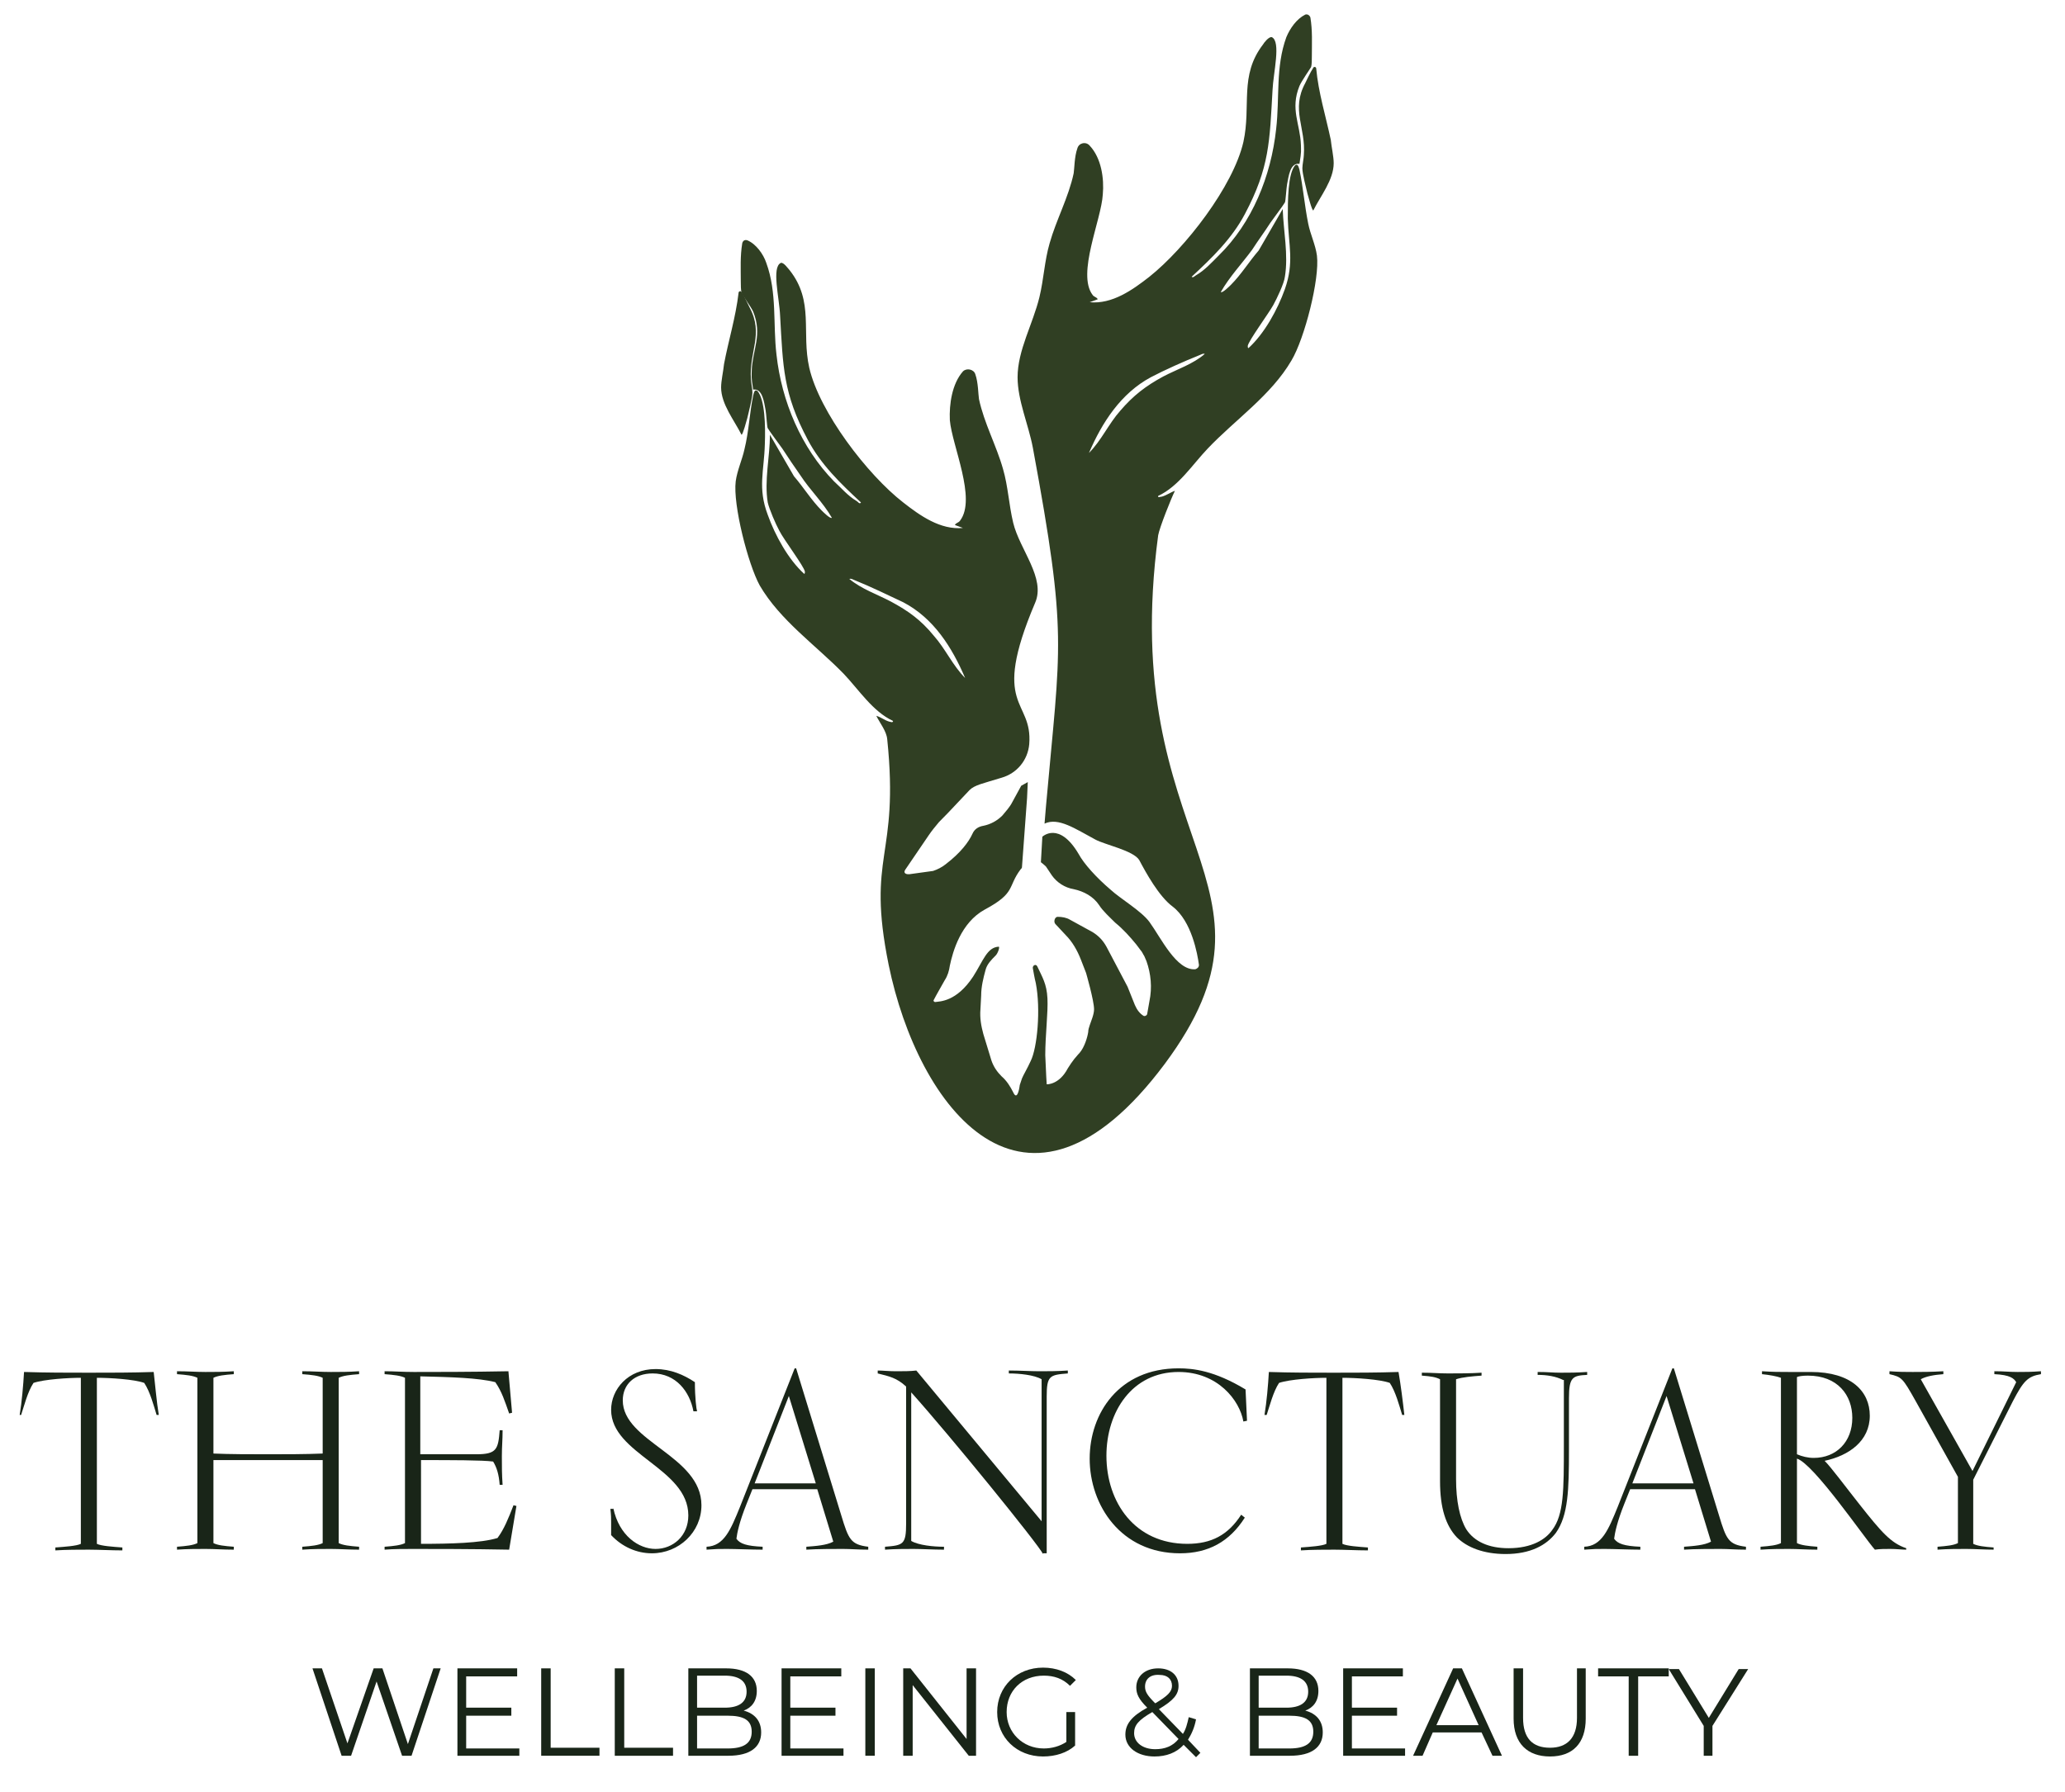 <?xml version="1.0" encoding="utf-8"?>
<!-- Generator: Adobe Illustrator 28.1.0, SVG Export Plug-In . SVG Version: 6.00 Build 0)  -->
<svg version="1.1" id="Layer_1" xmlns="http://www.w3.org/2000/svg" xmlns:xlink="http://www.w3.org/1999/xlink" x="0px" y="0px"
	 viewBox="0 0 283.5 246.1" style="enable-background:new 0 0 283.5 246.1;" xml:space="preserve">
<style type="text/css">
	.st0{fill:#192518;}
	.st1{fill:#303F23;}
</style>
<g>
	<g>
		<path class="st0" d="M21.8,194.3h-0.3c-0.4-1.3-0.9-3.2-1.7-4.4c-1.4-0.5-4.7-0.7-6.5-0.7v22.8c0.6,0.3,2.2,0.4,3.5,0.5v0.4
			c-1.5,0-3.3-0.1-4.6-0.1s-3.1,0-4.6,0.1v-0.4c1.3-0.1,2.9-0.2,3.5-0.5v-22.8c-1.7,0-5,0.2-6.5,0.7c-0.8,1.2-1.3,3.2-1.7,4.4H2.7
			c0.3-1.8,0.5-4.1,0.6-5.9c3.1,0.1,5.9,0.1,8.9,0.1s5.9,0,8.9-0.1C21.3,190.1,21.5,192.5,21.8,194.3z"/>
		<path class="st0" d="M49.3,212.8c-1.5,0-2.6-0.1-3.9-0.1s-2.4,0-3.9,0.1v-0.4c1.3-0.1,2.2-0.2,2.8-0.5v-11.4c-1.8,0-5.1,0-7.5,0
			c-2.4,0-5.8,0-7.5,0v11.4c0.6,0.3,1.5,0.4,2.8,0.5v0.4c-1.5,0-2.6-0.1-3.9-0.1s-2.4,0-3.9,0.1v-0.4c1.3-0.1,2.2-0.2,2.8-0.5v-22.7
			c-0.6-0.3-1.5-0.4-2.8-0.5v-0.4c1.5,0,2.6,0.1,3.9,0.1s2.4,0,3.9-0.1v0.4c-1.3,0.1-2.2,0.2-2.8,0.5v10.4c2.3,0.1,5.1,0.1,7.5,0.1
			c2.4,0,5.1,0,7.5-0.1v-10.4c-0.6-0.3-1.5-0.4-2.8-0.5v-0.4c1.5,0,2.6,0.1,3.9,0.1s2.4,0,3.9-0.1v0.4c-1.3,0.1-2.2,0.2-2.8,0.5
			v22.7c0.6,0.3,1.5,0.4,2.8,0.5V212.8z"/>
		<path class="st0" d="M69.9,212.8c-5.1-0.1-10.4-0.1-13.2-0.1c-1.3,0-2.6,0-3.9,0.1v-0.4c1.3-0.1,2.2-0.2,2.8-0.5v-22.7
			c-0.6-0.3-1.5-0.4-2.8-0.5v-0.4c1.4,0,2.5,0.1,4,0.1c2.9,0,7.9,0,13-0.1l0.5,5.7l-0.4,0.1c-0.6-1.7-1-3-1.9-4.3
			c-2.3-0.6-6.2-0.7-10.3-0.8v10.7h7.7c2.8,0,3-0.7,3.2-3.3h0.4c0,1.5-0.1,2.1-0.1,3.6c0,1.5,0,2.4,0.1,3.9h-0.4
			c-0.1-1.4-0.4-2.4-0.9-3.2c-1.4-0.2-5.9-0.2-9.9-0.2V212c4,0,8.2-0.1,10.5-0.8c0.9-1.2,1.5-2.7,2.2-4.5l0.4,0.1L69.9,212.8z"/>
		<path class="st0" d="M84.2,207.1c0.8,3.8,3.5,5.6,5.8,5.6c2.4,0,4.5-1.8,4.5-4.6c0-6.5-10.6-8.4-10.6-14.5c0-2.8,2.3-5.6,6.1-5.6
			c2.1,0,3.9,0.8,5.4,1.8c0,2.1,0.2,3.7,0.3,4h-0.5c-0.5-2.7-2.4-5.2-5.6-5.2c-2.5,0-4.1,1.5-4.1,3.7c0,5.7,10.8,7.6,10.8,14.4
			c0,3.7-3.1,6.6-6.8,6.6c-2.1,0-4.1-0.9-5.6-2.5c0-0.5,0-1.1,0-1.8c0-0.5,0-0.9-0.1-1.8H84.2z"/>
		<path class="st0" d="M119.2,212.8c-1.5,0-2.3-0.1-3.5-0.1s-3.5,0-5,0.1v-0.4c1.3-0.1,2.8-0.2,3.7-0.7l-2.2-7.2h-8.9l-0.8,2
			c-1,2.5-1.3,4-1.4,4.8c0.5,0.7,1.4,1,3.6,1.1v0.4c-1.5,0-3.7-0.1-4.9-0.1c-1.2,0-1.4,0-2.8,0.1v-0.4c2.4-0.1,3.3-2.3,4.6-5.5
			l7.5-19h0.2l6.2,20.2c1,3.3,1.3,4,3.7,4.3V212.8z M108.3,191.7l-4.7,12h8.4L108.3,191.7z"/>
		<path class="st0" d="M143.2,213.4c-0.7-1.4-12.8-16.3-18.1-22.2v20.4c1,0.6,3.1,0.8,4.5,0.8v0.4c-1.5,0-3-0.1-4.2-0.1
			s-2.4,0-3.9,0.1v-0.4c2.5-0.2,2.9-0.3,2.9-3.2v-18.8c-1.3-1.2-2.3-1.4-3.9-1.8v-0.4c0.7,0,1.5,0.1,2.5,0.1s2,0,2.8-0.1l17.2,20.7
			v-19.5c-1-0.6-3.1-0.8-4.5-0.8v-0.4c1.5,0,3,0.1,4.2,0.1c1.2,0,2.4,0,3.9-0.1v0.4c-2.5,0.2-2.9,0.3-2.9,3.2v21.5H143.2z"/>
		<path class="st0" d="M170.9,208.4c-2.1,3.3-5,4.9-8.9,4.9c-8.1,0-12.4-6.6-12.4-13c0-6.2,4-12.4,12.2-12.4c2,0,4.9,0.3,9.2,2.9
			l0.2,4.3l-0.5,0.1c-0.5-2.9-3.5-6.8-8.9-6.8c-6.4,0-9.9,5.5-9.9,11.5c0,6.4,3.9,12.1,11.1,12.1c3.3,0,5.6-1.2,7.4-4L170.9,208.4z"
			/>
		<path class="st0" d="M192.8,194.3h-0.3c-0.4-1.3-0.9-3.2-1.7-4.4c-1.4-0.5-4.7-0.7-6.5-0.7v22.8c0.6,0.3,2.2,0.4,3.5,0.5v0.4
			c-1.5,0-3.3-0.1-4.6-0.1s-3.1,0-4.6,0.1v-0.4c1.3-0.1,2.9-0.2,3.5-0.5v-22.8c-1.7,0-5,0.2-6.5,0.7c-0.8,1.2-1.3,3.2-1.7,4.4h-0.3
			c0.3-1.8,0.5-4.1,0.6-5.9c3.1,0.1,5.9,0.1,8.9,0.1s5.9,0,8.9-0.1C192.3,190.1,192.6,192.5,192.8,194.3z"/>
		<path class="st0" d="M214.6,189.5c-1-0.5-2.2-0.7-3.5-0.7v-0.4c1.5,0,2,0.1,3.2,0.1c1.2,0,2.1,0,3.6-0.1v0.4
			c-2,0.1-2.5,0.3-2.5,3.2v7.1c0,5.5-0.1,9-1.8,11.4c-1.3,1.7-3.5,2.9-6.9,2.9c-3,0-5.3-0.9-6.7-2.3c-1.5-1.6-2.3-4-2.3-7.7v-14
			c-0.6-0.3-1.2-0.4-2.5-0.5v-0.4c1.5,0,2.3,0.1,3.6,0.1c1.2,0,3.1,0,4.6-0.1v0.4c-1.3,0.1-2.6,0.2-3.5,0.5v13.7
			c0,3,0.5,5.4,1.4,6.9c1.1,1.7,3.1,2.6,5.8,2.6c3.2,0,5.1-1.2,6-2.5c1.6-2.1,1.6-5.5,1.6-11.6V189.5z"/>
		<path class="st0" d="M239.7,212.8c-1.5,0-2.3-0.1-3.5-0.1c-1.2,0-3.5,0-5,0.1v-0.4c1.3-0.1,2.8-0.2,3.7-0.7l-2.2-7.2h-8.9l-0.8,2
			c-1,2.5-1.3,4-1.4,4.8c0.5,0.7,1.4,1,3.6,1.1v0.4c-1.5,0-3.7-0.1-4.9-0.1c-1.2,0-1.4,0-2.8,0.1v-0.4c2.4-0.1,3.3-2.3,4.6-5.5
			l7.5-19h0.2l6.2,20.2c1,3.3,1.3,4,3.7,4.3V212.8z M228.8,191.7l-4.7,12h8.4L228.8,191.7z"/>
		<path class="st0" d="M261.7,212.8c-0.7,0-1.3-0.1-2.2-0.1c-0.8,0-1.4,0-2.1,0.1c-1.5-1.7-8.4-11.8-10.7-12.5v11.6
			c0.6,0.3,1.5,0.4,2.8,0.5v0.4c-1.5,0-2.7-0.1-3.9-0.1c-1.2,0-2.4,0-3.9,0.1v-0.4c1.3-0.1,2.2-0.2,2.8-0.5v-22.7
			c-0.5-0.2-1.6-0.4-2.6-0.5v-0.4c1.7,0.1,2.2,0.1,3.7,0.1c0.8,0,2.3,0,3,0c5.6,0,8.1,2.7,8.1,6c0,3.5-2.9,5.5-6.2,6.2
			c0.9,0.9,2.9,3.6,4.8,6c3,3.8,4.3,5.3,6.4,6V212.8z M246.7,199.7c0.7,0.3,1.5,0.5,2.3,0.5c3.1,0,5.3-2.2,5.3-5.5
			c0-3.1-2-5.8-6.1-5.8c-0.8,0-1.3,0.1-1.5,0.2V199.7z"/>
		<path class="st0" d="M273.8,212.8c-1.5,0-2.6-0.1-3.9-0.1s-2.4,0-3.9,0.1v-0.4c1.3-0.1,2.2-0.2,2.8-0.5v-9.1l-5.8-10.4
			c-1.8-3.2-1.9-3.3-3.6-3.7v-0.4c1.5,0.1,2,0.1,3.2,0.1s2.5,0,4.2-0.1v0.4c-1.3,0.1-2.4,0.3-3.1,0.7l7.1,12.6l6-12.2
			c-0.3-0.5-0.8-1-3-1.1v-0.4c1.5,0,2,0.1,3.2,0.1c1.2,0,1.7,0,3.2-0.1v0.4c-1.8,0.3-2.4,0.9-3.9,3.8l-5.4,10.7v8.8
			c0.6,0.3,1.5,0.4,2.8,0.5V212.8z"/>
	</g>
	<g>
		<path class="st0" d="M60.5,229.1l-4,12h-1.3l-3.5-10.2l-3.5,10.2h-1.3l-4-12h1.3l3.5,10.3l3.6-10.3h1.2l3.5,10.4l3.5-10.4H60.5z"
			/>
		<path class="st0" d="M71.3,240v1.1h-8.5v-12h8.2v1.1h-7v4.3h6.2v1.1h-6.2v4.5H71.3z"/>
		<path class="st0" d="M74.3,229.1h1.3V240h6.7v1.1h-8V229.1z"/>
		<path class="st0" d="M84.4,229.1h1.3V240h6.7v1.1h-8V229.1z"/>
		<path class="st0" d="M104.5,237.9c0,2-1.5,3.2-4.5,3.2h-5.5v-12h5.2c2.7,0,4.2,1.1,4.2,3.1c0,1.4-0.7,2.3-1.8,2.7
			C103.6,235.3,104.5,236.3,104.5,237.9z M95.7,230.2v4.3h3.8c1.9,0,3-0.7,3-2.2s-1.1-2.2-3-2.2H95.7z M103.2,237.8
			c0-1.6-1.1-2.2-3.3-2.2h-4.2v4.5h4.2C102.1,240.1,103.2,239.4,103.2,237.8z"/>
		<path class="st0" d="M115.8,240v1.1h-8.5v-12h8.2v1.1h-7v4.3h6.2v1.1h-6.2v4.5H115.8z"/>
		<path class="st0" d="M118.8,229.1h1.3v12h-1.3V229.1z"/>
		<path class="st0" d="M134,229.1v12h-1l-7.7-9.7v9.7H124v-12h1l7.7,9.7v-9.7H134z"/>
		<path class="st0" d="M146.4,235.1h1.2v4.6c-1.1,1-2.7,1.5-4.4,1.5c-3.6,0-6.3-2.6-6.3-6.1s2.7-6.1,6.3-6.1c1.8,0,3.4,0.6,4.5,1.7
			l-0.8,0.8c-1-1-2.2-1.4-3.6-1.4c-3,0-5.1,2.1-5.1,5c0,2.8,2.2,5,5.1,5c1.1,0,2.2-0.3,3.1-0.9V235.1z"/>
		<path class="st0" d="M164.2,241.3l-1.7-1.7c-1,1.1-2.4,1.6-4,1.6c-2.3,0-4-1.2-4-3c0-1.4,0.8-2.5,3-3.7c-1.2-1.2-1.5-1.9-1.5-2.8
			c0-1.5,1.2-2.6,3-2.6c1.7,0,2.8,0.9,2.8,2.4c0,1.2-0.7,2-2.7,3.2l3.3,3.4c0.4-0.6,0.6-1.4,0.8-2.3l1,0.3c-0.2,1.1-0.6,2-1.1,2.8
			l1.7,1.8L164.2,241.3z M161.8,238.8l-3.6-3.7c-1.9,1.1-2.5,1.8-2.5,2.9c0,1.3,1.2,2.2,2.9,2.2C159.9,240.2,161,239.8,161.8,238.8z
			 M157.2,231.6c0,0.7,0.3,1.2,1.4,2.3c1.7-1,2.3-1.6,2.3-2.4c0-0.9-0.6-1.5-1.7-1.5C157.9,229.9,157.2,230.6,157.2,231.6z"/>
		<path class="st0" d="M181.6,237.9c0,2-1.5,3.2-4.5,3.2h-5.5v-12h5.2c2.7,0,4.2,1.1,4.2,3.1c0,1.4-0.7,2.3-1.8,2.7
			C180.7,235.3,181.6,236.3,181.6,237.9z M172.8,230.2v4.3h3.8c1.9,0,3-0.7,3-2.2s-1.1-2.2-3-2.2H172.8z M180.3,237.8
			c0-1.6-1.1-2.2-3.3-2.2h-4.2v4.5h4.2C179.2,240.1,180.3,239.4,180.3,237.8z"/>
		<path class="st0" d="M192.9,240v1.1h-8.5v-12h8.2v1.1h-7v4.3h6.2v1.1h-6.2v4.5H192.9z"/>
		<path class="st0" d="M203.4,237.9h-6.7l-1.4,3.2H194l5.5-12h1.2l5.5,12h-1.3L203.4,237.9z M203,236.9l-2.9-6.4l-2.9,6.4H203z"/>
		<path class="st0" d="M207.8,236v-6.9h1.3v6.8c0,2.8,1.3,4.1,3.7,4.1c2.3,0,3.7-1.3,3.7-4.1v-6.8h1.2v6.9c0,3.4-1.8,5.2-4.9,5.2
			S207.8,239.4,207.8,236z"/>
		<path class="st0" d="M223.6,230.2h-4.2v-1.1h9.7v1.1h-4.2v10.9h-1.3V230.2z"/>
		<path class="st0" d="M235.1,237v4.1h-1.2V237l-4.8-7.8h1.4l4.1,6.7l4.1-6.7h1.3L235.1,237z"/>
	</g>
	<g>
		<g>
			<path class="st1" d="M101.4,40.2c0-0.2,0.3-0.3,0.4-0.1c0.4,0.6,1,1.9,1.1,2.1c2,3.7-0.1,6.1,0.2,9.9c0,0.4,0.2,1.3,0.2,1.8
				c0,0.8-0.5,2.6-0.7,3.5c-0.1,0.3-0.6,2.3-0.8,2.3c-1-2-2.8-4.2-2.8-6.5c0-0.9,0.3-2.2,0.4-3.2C100,46.8,101,43.6,101.4,40.2z"/>
			<path class="st1" d="M180.7,9.4c0-0.2-0.3-0.3-0.4-0.1c-0.4,0.6-1,1.9-1.1,2.1c-2,3.7,0.1,6.1-0.2,9.9c0,0.4-0.2,1.3-0.2,1.8
				c0,0.8,0.5,2.6,0.7,3.5c0.1,0.3,0.6,2.3,0.8,2.3c1-2,2.8-4.2,2.8-6.5c0-0.9-0.3-2.2-0.4-3.2C182,15.9,181,12.7,180.7,9.4z"/>
		</g>
		<path class="st1" d="M180.8,35.1c-0.2-1.5-0.9-2.9-1.2-4.4c-0.5-2.5-0.7-5-1.2-7.4c-0.1-0.3-0.2-0.9-0.6-0.6c-1,1.2-1,4.8-1,7.3
			c0.1,3.7,0.9,6-0.4,9.7c-1,2.8-2.8,6.1-5,8.1c-0.1,0-0.1-0.2-0.1-0.3c0.1-0.7,2.9-4.5,3.5-5.6c0.5-0.9,1.5-3,1.6-3.9
			c0.5-3-0.2-6.3-0.3-9.3l-3.3,5.7c-1.3,1.5-2.4,3.3-3.8,4.7c-0.2,0.2-1.2,1.2-1.4,1c1.2-2.1,2.9-3.9,4.3-5.8
			c0.9-1.4,1.6-2.3,2.5-3.7c0.5-0.7,1.7-2.3,2-2.8c0.1-0.1,0.2-2,0.3-2.5c0.2-1,0.4-3,1.7-2.8c0.3-1.8,0.2-1.8,0.2-2.6
			c-0.1-2.9-1.5-4.9-0.2-8.1c0.3-0.7,1.5-2.4,1.6-2.6c0.1-0.3,0.1-1.1,0.1-1.5c0-1.8,0.1-3.5-0.2-5.3c-0.1-0.3-0.4-0.5-0.7-0.4
			c-1.2,0.6-2.1,1.9-2.6,3.1c-1.5,4.1-0.9,8.3-1.4,12.6c-0.7,6.5-3.3,12.9-7.9,17.4c-1,1-1.9,2-3.1,2.7c-0.2,0.1-0.4,0.4-0.6,0.2
			c2.8-2.6,5.5-5.2,7.3-8.6c3.4-6.4,3.4-10,3.8-17c0.1-2.4,1.2-6.7-0.1-7.3c-0.4-0.1-1.1,0.8-1.2,1c-3.3,4.3-1.6,8.4-2.7,13.4
			c-1.4,6.1-8,14.6-12.9,18.5c-2.3,1.8-5.1,3.8-8.2,3.5l1.1-0.4c-0.1-0.3-0.5-0.3-0.7-0.6c-2.2-2.9,1.2-10.3,1.4-13.8
			c0.2-2.2-0.2-5-1.8-6.7c-0.5-0.6-1.5-0.4-1.7,0.4c-0.4,1.1-0.4,2.8-0.5,3.4c-0.7,3.3-2.4,6.4-3.3,9.6c-0.7,2.4-0.8,4.9-1.4,7.4
			c-0.9,3.7-3,7.3-3,11c0,3.2,1.5,6.5,2.1,9.7c4.8,26,3.8,26.7,1.8,49.2l-0.2,2.4c1.9-0.9,4.2,0.7,7,2.2c1.3,0.7,5.2,1.5,6,2.8
			c0.9,1.7,2.7,5,4.6,6.4c2.6,2,3.4,6.5,3.6,8c0,0.3-0.2,0.5-0.5,0.6c-2.6,0.2-4.7-4.3-6.3-6.5c-1.1-1.5-4-3.2-5.3-4.4
			c-2-1.7-3.7-3.6-4.4-4.9c-2.7-4.6-5-2.4-5-2.4l-0.2,3.5c0.4,0.3,0.7,0.6,0.7,0.6l0.8,1.2c0.7,1,1.8,1.7,3,1.9
			c1.4,0.3,2.7,1,3.5,2.2c0.5,0.8,1.5,1.7,2.2,2.4c1.1,0.9,2,1.9,2.9,3l0.6,0.8c0.2,0.2,0.3,0.5,0.5,0.8l0.3,0.7
			c0.6,1.7,0.8,3.6,0.4,5.5l-0.3,1.7c0,0.2-0.3,0.4-0.5,0.3c-0.5-0.3-0.9-0.8-1.2-1.5l-1-2.5l-2.9-5.5c-0.5-0.9-1.1-1.5-1.9-2
			l-3.1-1.7c-0.5-0.3-1.1-0.4-1.7-0.4c-0.4,0-0.6,0.7-0.3,1l1.4,1.5c0.9,0.9,1.6,2.1,2.1,3.4l0.7,1.8c0,0,1.1,3.8,1.1,5
			c0,0.7-0.4,1.6-0.6,2.2c-0.1,0.3-0.2,0.6-0.2,0.9c-0.1,0.7-0.5,2.1-1.2,2.9c-0.3,0.3-0.5,0.6-0.7,0.8c-0.3,0.4-0.6,0.8-0.9,1.3
			c-1.2,2.3-2.9,2.2-2.9,2.2s-0.1-1.4-0.2-4c0-2.7,0.4-5.9,0.3-7.8c-0.1-2-0.7-2.9-1.4-4.4c-0.2-0.4-0.7-0.1-0.6,0.3
			c0.1,0.5,0.2,1.2,0.4,2c0.7,3.6,0.2,8.9-0.7,10.7c-0.5,1.1-1,1.9-1.2,2.4c-0.1,0.3-0.2,0.6-0.3,0.9c-0.1,0.8-0.4,2.1-0.9,1
			c-0.4-0.8-0.9-1.6-1.6-2.2c-0.6-0.6-1.1-1.3-1.4-2.2l-1.1-3.6c-0.3-1.1-0.5-2.2-0.4-3.4l0.1-1.9c0-1.2,0.3-2.4,0.6-3.5
			c0.2-0.8,0.8-1.4,1.4-2c0.3-0.3,0.6-1.2,0.4-1.2l0,0c-1.6,0.1-2.1,1.9-3.5,4.1c-2.3,3.5-4.6,3.4-5.2,3.5c-0.2,0-0.3-0.2-0.2-0.3
			c0.3-0.6,1-1.8,1.5-2.7c0.4-0.6,0.6-1.3,0.7-2c0.4-1.9,1.5-5.9,4.8-7.7c4.3-2.3,3.1-3.1,4.9-5.5c0.1-0.1,0.2-0.2,0.2-0.3l0.7-9.5
			l0.1-2.2l-0.9,0.5l-1.2,2.2c-0.4,0.8-1,1.4-1.4,1.9c-0.7,0.7-1.6,1.2-2.6,1.4c-0.6,0.1-1.2,0.4-1.5,1.1c-0.5,1.1-1.6,2.6-3.7,4.2
			c-0.5,0.4-1.1,0.7-1.7,0.9l-2.9,0.4c-1,0.2-1.2-0.2-0.9-0.6l3.2-4.7c0.4-0.6,0.9-1.2,1.4-1.8c0.7-0.7,1.3-1.3,4.2-4.4
			c0.7-0.7,1.8-0.9,4.4-1.7l0,0c2.1-0.6,3.6-2.4,3.8-4.6c0.5-6.3-5.4-4.8,0.8-19.4c1.5-3.4-2.1-7.3-3-11c-0.6-2.5-0.7-5-1.4-7.4
			c-0.9-3.2-2.6-6.3-3.3-9.6c-0.1-0.6-0.1-2.3-0.5-3.4c-0.2-0.7-1.2-0.9-1.7-0.4c-1.5,1.7-1.9,4.5-1.8,6.7
			c0.3,3.5,3.7,10.8,1.4,13.8c-0.2,0.3-0.6,0.3-0.7,0.6l1.1,0.4c-3.1,0.3-5.9-1.7-8.2-3.5c-4.9-3.8-11.5-12.4-12.9-18.5
			c-1.1-4.9,0.7-9.1-2.7-13.4c-0.2-0.2-0.8-1.1-1.2-1c-1.3,0.6-0.2,4.8-0.1,7.3c0.4,7,0.4,10.6,3.8,17c1.8,3.4,4.5,6,7.3,8.6
			c-0.2,0.3-0.4-0.1-0.6-0.2c-1.2-0.7-2.1-1.8-3.1-2.7c-4.5-4.6-7.2-11-7.9-17.4c-0.5-4.2,0.1-8.5-1.4-12.6
			c-0.4-1.2-1.4-2.6-2.6-3.1c-0.3-0.1-0.6,0-0.7,0.4c-0.3,1.8-0.2,3.5-0.2,5.3c0,0.4,0,1.1,0.1,1.5c0,0.2,1.3,1.9,1.6,2.6
			c1.3,3.2-0.1,5.2-0.2,8.1c0,0.7-0.1,0.8,0.2,2.6c1.3-0.2,1.5,1.8,1.7,2.8c0.1,0.5,0.2,2.4,0.3,2.5c0.3,0.5,1.5,2.1,2,2.8
			c0.9,1.4,1.6,2.4,2.5,3.7c1.3,2,3.1,3.7,4.3,5.8c-0.2,0.2-1.2-0.8-1.4-1c-1.4-1.4-2.5-3.2-3.8-4.7l-3.3-5.7c0,3-0.8,6.3-0.3,9.3
			c0.2,0.9,1.1,3,1.6,3.9c0.6,1.2,3.4,4.9,3.5,5.6c0,0.1,0,0.3-0.1,0.3c-2.2-2-4-5.3-5-8.1c-1.4-3.7-0.5-6-0.4-9.7
			c0.1-2.6,0-6.1-1-7.3c-0.4-0.3-0.5,0.2-0.6,0.6c-0.5,2.4-0.6,5-1.2,7.4c-0.3,1.4-1,2.9-1.2,4.4c-0.4,3.2,1.7,11.4,3.3,14.3
			c2.8,4.8,7.7,8.2,11.5,12.1c2.1,2.2,4,5.2,6.8,6.5c0,0.3-0.4,0.1-0.5,0.1c-0.7-0.2-1.1-0.6-1.8-0.8c0.5,1,1.4,2.1,1.5,3.2
			c1.7,16.4-2.9,15.7,0.2,31c4,19.5,18.7,39.3,37.9,13.6c18.5-24.9-6.6-29.9-0.9-72.6c0.2-1.1,1.8-5.1,2.3-6.1
			c-0.6,0.2-1.1,0.6-1.8,0.8c-0.2,0-0.6,0.2-0.5-0.1c2.8-1.3,4.7-4.3,6.8-6.5c3.8-4,8.7-7.3,11.5-12.1
			C179.1,46.5,181.2,38.3,180.8,35.1z M122.3,82.6c-1.9-1-4-1.7-5.7-3.1c0.3-0.1,0.5,0.1,0.8,0.2c2,0.8,4.7,2.1,6.6,3
			c4.2,2.2,6.7,6.2,8.5,10.4c-1.7-1.7-2.7-4-4.3-5.8C126.4,85.1,124.7,83.9,122.3,82.6z M159.7,51.7c-2.4,1.3-4.1,2.6-5.9,4.7
			c-1.6,1.8-2.6,4.1-4.3,5.8c1.8-4.2,4.4-8.2,8.5-10.4c1.9-1,4.6-2.2,6.6-3c0.3-0.1,0.5-0.3,0.8-0.2C163.8,50,161.6,50.7,159.7,51.7
			z"/>
	</g>
</g>
</svg>
